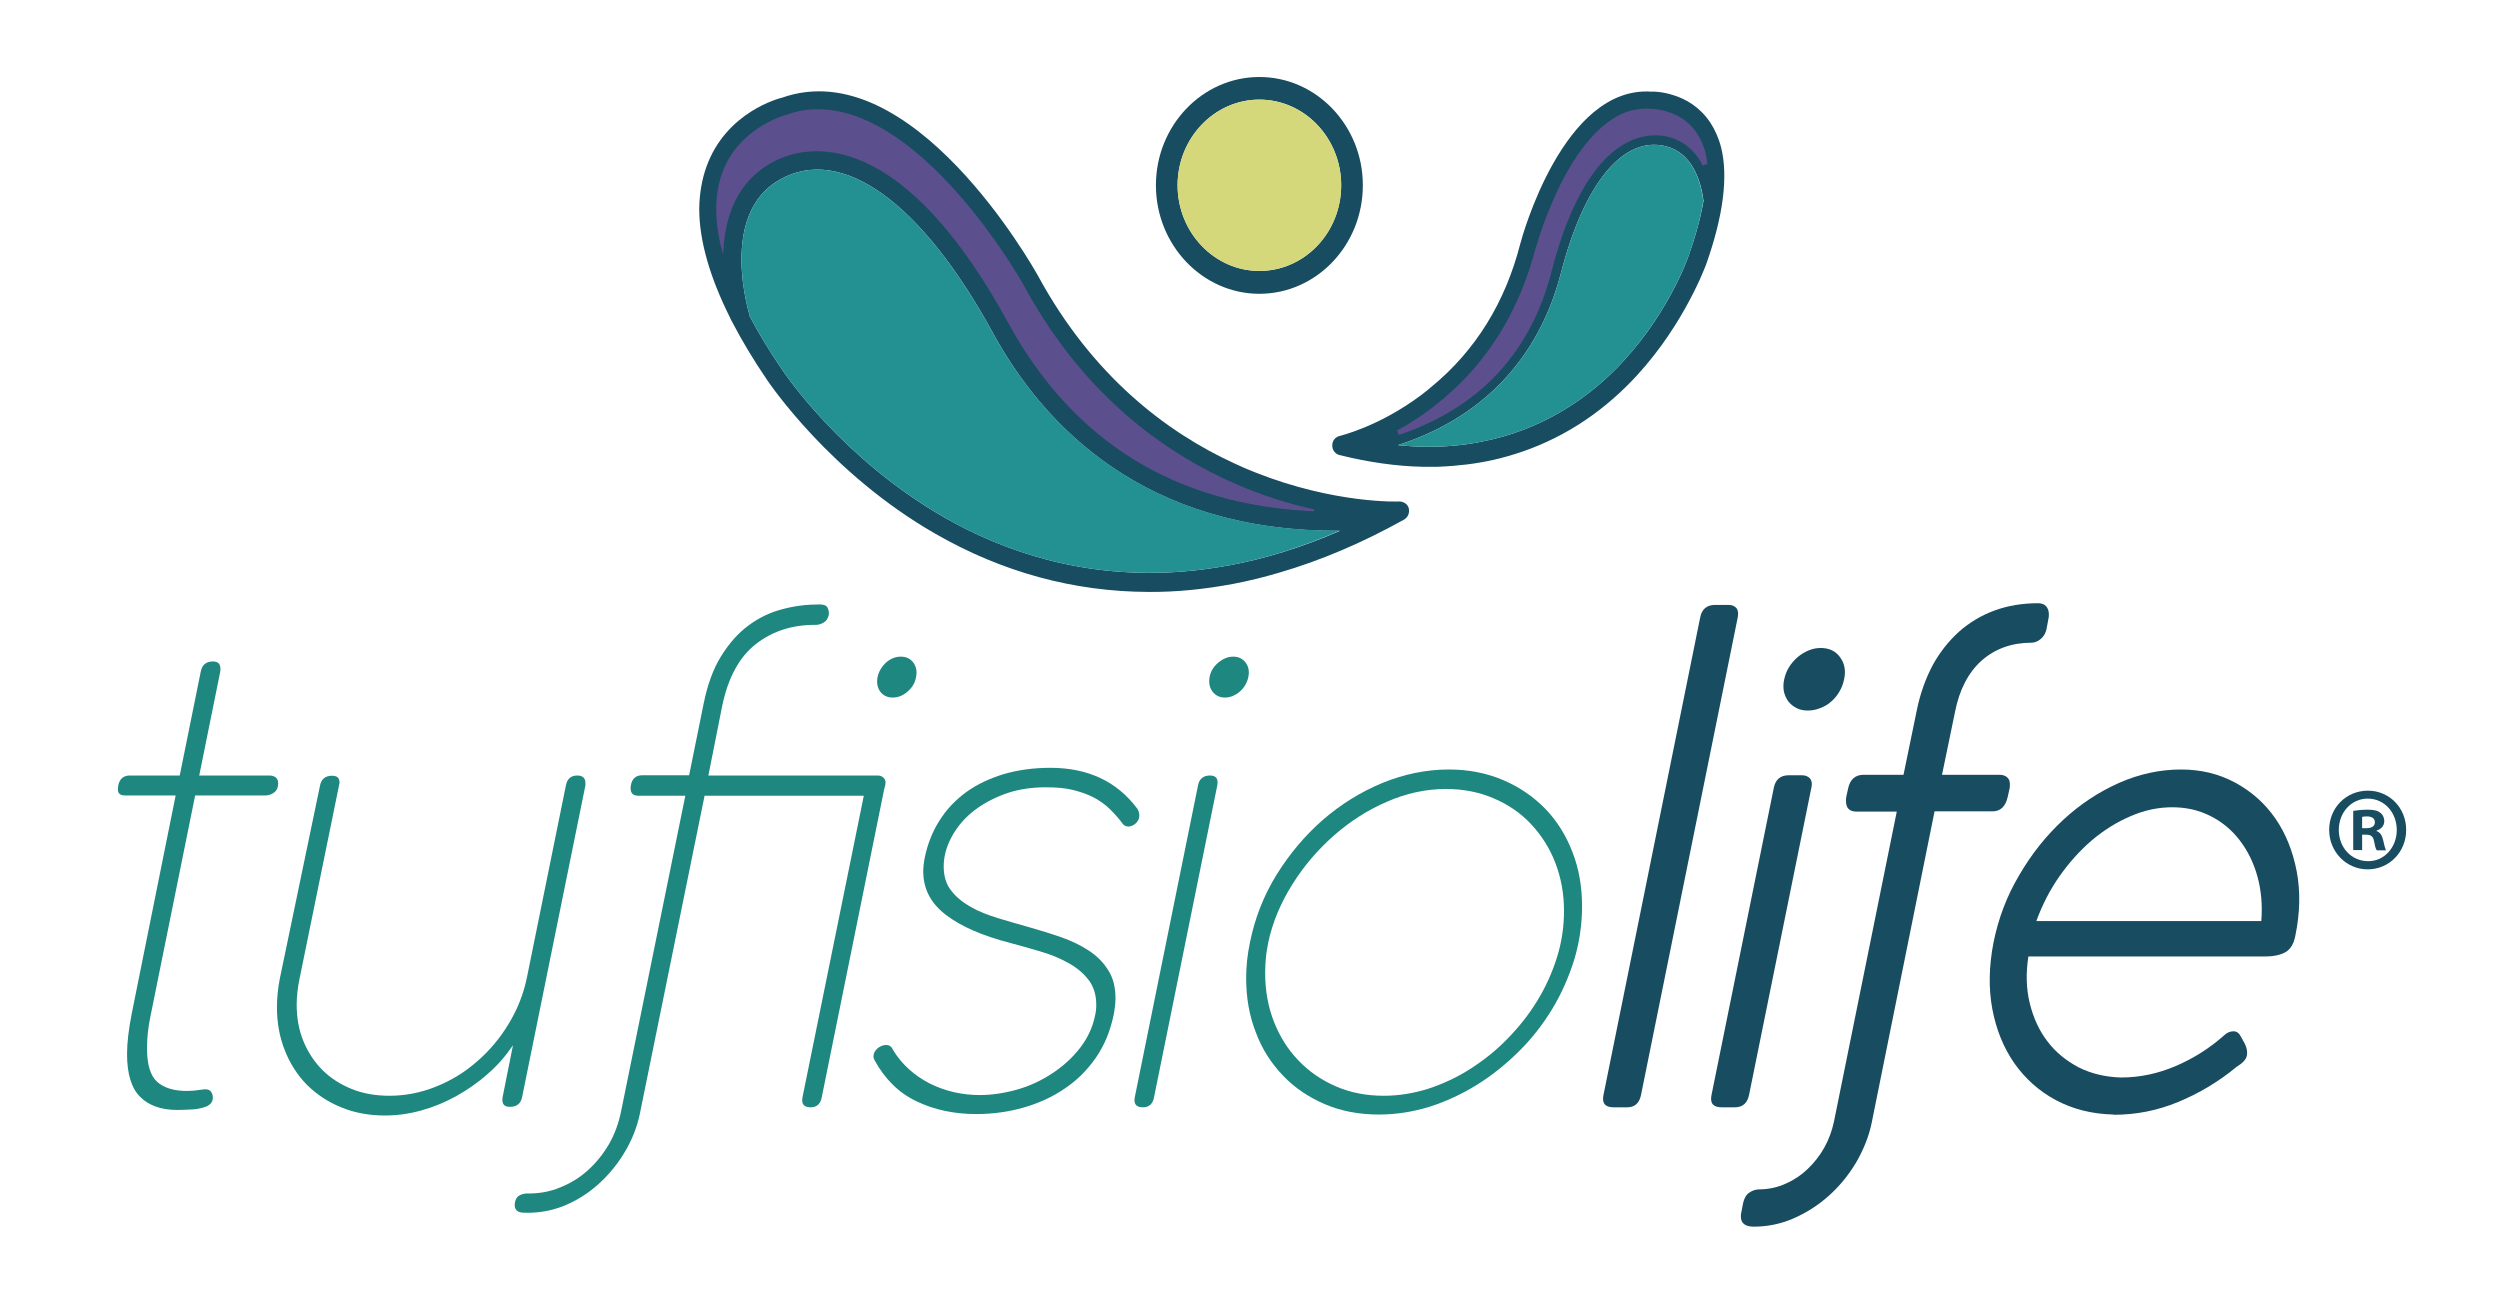 <?xml version="1.0" encoding="utf-8"?>
<!-- Generator: Adobe Illustrator 23.1.0, SVG Export Plug-In . SVG Version: 6.00 Build 0)  -->
<svg version="1.1" id="Capa_1" xmlns="http://www.w3.org/2000/svg" xmlns:xlink="http://www.w3.org/1999/xlink" x="0px" y="0px"
	 viewBox="0 0 1039 546" style="enable-background:new 0 0 1039 546;" xml:space="preserve">
<style type="text/css">
	.st0{fill:#184C60;}
	.st1{fill:#5C4F8D;stroke:#5C4F8D;stroke-width:0.75;stroke-miterlimit:10;}
	.st2{fill:#239092;}
	.st3{fill:#1D8780;}
	.st4{fill:#D5D87A;}
	.st5{fill:#5C4F8D;stroke:#5C4F8D;stroke-width:2;stroke-miterlimit:10;}
</style>
<g>
	<path class="st0" d="M585.5,211.3c-0.4-1.7-1.9-2.7-3.7-2.9c-0.5,0.1-27.3,1-60.2-12.1c-2.9-1.1-5.8-2.4-8.8-3.8
		c-27.8-12.8-58.6-36-81.3-77.7c-2.1-3.8-52.5-93.2-106.5-74.2c-0.9,0.2-23.2,5.8-31.4,28.7c-1.9,5.3-2.9,11.2-3,17.4
		c0,13.3,4.4,28.6,13,45.7c0,0,0,0.1,0,0.1c0.2,0.4,0.4,0.8,0.7,1.3c4,7.7,8.8,15.7,14.5,24.1c1.1,1.6,26.3,38.9,69.9,63.9
		c27.8,16,57.6,24.1,88.5,24.2c11.6,0.1,23.3-1.1,35.1-3.3c6.4-1.2,12.9-2.8,19.3-4.7c17.2-5,34.6-12.4,52-22.1
		C585.2,214.9,585.9,213.1,585.5,211.3 M300.3,103.5c-3.1-12.1-3-22.6,0.2-31.5c6.6-18.4,25.8-23.8,26.6-24
		c4.2-1.5,8.7-2.3,13.1-2.2c17.8,0,37.9,12.3,58.1,35.4c14.9,17,24.9,34.1,26.8,37.4l0,0.1c18.6,34.3,44.4,60.2,76.5,77.1
		c0.6,0.3,1.1,0.6,1.7,0.9c3,1.5,5.9,2.9,8.8,4.2c12.2,5.4,23.8,9,34.1,11.3c-57.1-2.5-99.7-28.6-126.7-78
		C371.8,47,331.4,61,320.3,67.4C305.7,75.6,301,90.2,300.3,103.5 M511.2,234.9c-6.6,1.2-13,2.1-19.3,2.6
		c-41.7,3.4-75.4-8.7-99.5-22.5c-42.8-24.6-66.5-60.1-67.5-61.6c-5.3-7.7-9.7-15.1-13.4-22.1l0.1,0c-0.1-0.4-13.2-42.1,12.4-56.6
		c25.7-14.6,58.9,9.2,88.6,63.6c21,38.5,63,82.9,144.3,82.3C540.9,227.6,525.6,232.2,511.2,234.9"/>
	<path class="st1" d="M546.1,212.1c-57.1-2.5-99.7-28.6-126.7-78C371.8,47,331.5,61,320.3,67.4c-14.6,8.2-19.2,22.8-20,36.1
		c-3.1-12-3-22.6,0.2-31.5c6.6-18.5,25.8-23.8,26.6-24c4.2-1.5,8.7-2.3,13.1-2.2c17.8,0,37.9,12.3,58.1,35.4
		c14.9,17,24.9,34.1,26.8,37.4l0,0.1c18.6,34.3,44.3,60.2,76.5,77.1c0.6,0.3,1.1,0.6,1.7,0.9c3,1.5,5.9,2.9,8.8,4.2
		C524.2,206.3,535.8,209.8,546.1,212.1"/>
	<path class="st2" d="M556.9,220.5c-16,7-31.3,11.7-45.7,14.4c-6.6,1.2-13,2.1-19.3,2.6c-41.7,3.4-75.5-8.7-99.5-22.5
		c-42.8-24.6-66.5-60.1-67.5-61.6c-5.3-7.7-9.7-15.1-13.4-22.1l0.1,0c-0.1-0.4-13.2-42.1,12.4-56.6c25.7-14.6,58.9,9.2,88.6,63.6
		C433.6,176.7,475.6,221.1,556.9,220.5"/>
	<path class="st3" d="M85.1,452.7c1.2,0,2.1,0.3,2.5,0.9c0.5,0.6,0.7,1.2,0.8,1.8c0.3,2.1-0.6,3.5-2.5,4.4c-1.8,0.7-3.9,1.2-6.3,1.3
		c-2.4,0.1-4.4,0.2-5.9,0.2c-6.6,0-11.8-1.8-15.4-5.4c-3.7-3.6-5.5-9.6-5.5-17.9c0-4.7,0.7-10.4,2-17L73,330.6H52.1
		c-2.1,0-3.1-0.8-3.1-2.5c0-1.9,0.5-3.3,1.3-4.3c0.9-1,2.1-1.5,3.5-1.5h20.9l8.7-43c0.5-2.9,2.2-4.4,5.1-4.4c2.1,0,3.1,1,3.1,3
		c0,0.6,0,1-0.1,1.4l-8.7,43H112c1.1,0,1.9,0.3,2.6,0.8c0.7,0.6,1,1.4,1,2.4c0,1.7-0.5,3-1.6,3.8c-1.1,0.8-2.3,1.3-3.7,1.3H81.1
		l-18.6,91.9c-0.5,2.5-0.9,4.9-1.1,7.1c-0.2,2.2-0.3,4.2-0.3,6.1c0,6.7,1.4,11.4,4.2,13.9c2.8,2.5,6.9,3.8,12.3,3.8
		c1.2,0,2.4-0.1,3.6-0.2C82.3,453,83.7,452.9,85.1,452.7"/>
	<path class="st3" d="M133,326.5c0.5-2.7,2.2-4.1,5-4.1c2.1,0,3.1,0.9,3.1,2.8c0,0.2,0,0.4-0.1,0.6c0,0.2-0.1,0.4-0.1,0.6
		l-16.5,80.8c-0.4,1.8-0.6,3.5-0.8,5.2c-0.2,1.7-0.3,3.4-0.3,5.1c0,5.5,0.9,10.6,2.8,15.2c1.9,4.6,4.5,8.6,7.9,12
		c3.4,3.4,7.5,6,12.2,7.9c4.7,1.9,10,2.8,15.7,2.8c6.6,0,13.1-1.3,19.3-3.8c6.3-2.5,12-6,17.1-10.5c5.1-4.4,9.5-9.6,13.1-15.6
		c3.6-5.9,6.2-12.4,7.6-19.3l16.2-79.8c0.5-2.7,2.1-4.1,4.7-4.1c2.2,0,3.4,1,3.4,3.1v1l-26.3,129.5c-0.5,2.7-2.2,4.1-5,4.1
		c-2.2,0-3.2-0.9-3.2-2.8c0-0.6,0-1,0.1-1.3l4.3-21.5c-3,4.4-6.4,8.4-10.5,11.9c-4,3.6-8.4,6.6-13,9.2c-4.7,2.6-9.5,4.6-14.6,6
		c-5,1.4-10.1,2.1-15.1,2.1c-6.6,0-12.7-1.1-18.2-3.4c-5.5-2.2-10.2-5.4-14.2-9.3c-3.9-4-7-8.7-9.2-14.3c-2.2-5.5-3.3-11.5-3.3-18
		c0-3.8,0.4-7.8,1.2-11.9L133,326.5z"/>
	<path class="st3" d="M285.7,326.4c0.5-2.7,2.1-4.1,4.6-4.1c2.8,0,3.9,1.4,3.4,4.1l-27.8,136.6c-1.2,5.7-3.4,11.1-6.5,16.2
		c-3.1,5.1-6.8,9.5-11.1,13.3c-4.3,3.8-9.1,6.7-14.3,8.8c-5.2,2-10.6,2.9-16.2,2.7c-1.6,0-2.7-0.4-3.3-1.2c-0.6-0.8-0.7-1.8-0.5-3
		c0.3-1.6,1-2.6,2.1-3.1c1.1-0.5,2.1-0.7,3-0.7c4.8,0.1,9.4-0.7,13.7-2.5c4.3-1.7,8.2-4.1,11.6-7.2c3.4-3.1,6.3-6.7,8.7-10.8
		c2.4-4.2,4-8.7,5-13.5L285.7,326.4z M294.4,322.3h70.4c1.2,0,2.2,0.5,2.8,1.4c0.5,0.8,0.5,1.6,0.3,2.7c-0.1,0.4-0.2,0.8-0.4,1.4
		l-26,128.3c-0.5,2.7-2.1,4.1-4.6,4.1c-2.8,0-3.9-1.4-3.4-4.1L359,330.7h-93.8c-2.5,0-3.5-1.5-3-4.4c0.5-2.7,2.1-4.1,4.7-4.1h19.5
		l6-29.6c1.6-8,4-14.6,7.3-19.9c3.3-5.3,7-9.5,11.3-12.7c4.3-3.2,9-5.5,14.1-6.8c5.1-1.4,10.3-2,15.6-2c1.6,0,2.7,0.4,3.2,1.3
		c0.5,0.9,0.7,2,0.5,3.3c-0.4,1.4-1.1,2.4-2.2,3c-1.1,0.6-2.1,0.9-3.1,0.9c-9.8-0.1-18.1,2.6-25,8c-6.9,5.4-11.6,14.1-14,25.9
		L294.4,322.3z M364.7,281.4c-0.4,2.3-0.1,4.3,1.1,6c1.2,1.6,2.9,2.5,5.2,2.5c2.2,0,4.3-0.8,6.2-2.5c1.9-1.6,3.1-3.6,3.5-6
		c0.5-2.3,0.1-4.3-1.1-6c-1.2-1.6-2.9-2.5-5.2-2.5c-2.2,0-4.3,0.8-6.2,2.5C366.4,277.1,365.2,279.1,364.7,281.4"/>
	<path class="st3" d="M363.4,440.5c-0.3-0.6-0.4-1-0.4-1.4c0-1.3,0.6-2.4,1.7-3.4c1.1-0.9,2.3-1.4,3.6-1.4c1.3,0,2.3,0.7,2.8,2
		c3.7,6.1,8.9,10.7,15.3,14c6.4,3.2,13.4,4.8,20.8,4.8c5.1,0,10.3-0.8,15.6-2.3c5.3-1.5,10.1-3.8,14.5-6.7
		c4.4-2.9,8.3-6.4,11.5-10.5c3.2-4.1,5.3-8.6,6.3-13.5c0.2-0.8,0.3-1.5,0.4-2.3c0.1-0.8,0.1-1.6,0.1-2.3c0-4.1-1.1-7.6-3.3-10.4
		c-2.2-2.8-5.1-5.2-8.5-7c-3.4-1.9-7.3-3.5-11.5-4.7c-4.3-1.3-8.4-2.4-12.4-3.5c-11.6-3-20.6-6.9-26.8-11.7
		c-6.3-4.8-9.4-10.8-9.4-18.1c0-1,0.1-2,0.2-3c0.1-0.9,0.3-1.9,0.5-3c1.2-5.6,3.2-10.7,6.2-15.3c2.9-4.6,6.7-8.5,11.1-11.7
		c4.5-3.2,9.6-5.6,15.5-7.4c5.9-1.7,12.3-2.6,19.3-2.6c15.6,0,27.6,5.6,36.1,16.9c0.6,0.9,0.9,1.9,0.9,3c0,1.2-0.5,2.3-1.5,3.2
		c-1,0.9-2,1.3-3.1,1.3c-1.1,0-1.9-0.5-2.5-1.4c-1.6-2.2-3.4-4.1-5.3-6c-1.9-1.8-4.1-3.4-6.6-4.7c-2.5-1.3-5.4-2.3-8.6-3.1
		c-3.2-0.8-7-1.1-11.3-1.1c-6.5,0-12.4,1-17.6,3c-5.2,2-9.6,4.5-13.3,7.6c-3.7,3.1-6.5,6.7-8.5,10.6c-2,3.9-3,7.8-3,11.7
		c0,4,1,7.4,3.1,10c2,2.7,4.8,4.9,8.1,6.8c3.3,1.9,7.2,3.4,11.4,4.7c4.2,1.3,8.6,2.5,13.1,3.8c4.5,1.3,8.8,2.6,13.1,4.1
		c4.3,1.5,8,3.3,11.4,5.5c3.4,2.2,6.1,4.9,8.1,8.1c2.1,3.2,3.1,7.1,3.1,11.8c0,1-0.1,2.1-0.2,3.2c-0.1,1.1-0.3,2.2-0.5,3.4
		c-1.4,6.8-3.8,12.8-7.4,18c-3.6,5.2-7.9,9.5-13,12.9c-5.1,3.5-10.8,6.1-17.1,7.9c-6.3,1.8-12.8,2.7-19.7,2.7
		c-9.2,0-17.5-1.8-24.8-5.3C373.5,454.2,367.7,448.4,363.4,440.5"/>
	<path class="st3" d="M497.9,326.4c0.5-2.7,2.2-4.1,5-4.1c2.5,0,3.5,1.4,3,4.1l-26.3,129.7c-0.5,2.7-2.1,4.1-4.6,4.1
		c-2.8,0-3.9-1.4-3.4-4.1L497.9,326.4z M502.7,281.4c0.4-2.3,1.6-4.3,3.6-6c1.9-1.6,4-2.5,6.2-2.5c2.2,0,3.9,0.8,5.2,2.5
		c1.2,1.6,1.6,3.6,1.1,6c-0.5,2.3-1.6,4.3-3.5,6c-1.9,1.6-4,2.5-6.2,2.5c-2.2,0-3.9-0.8-5.2-2.5
		C502.7,285.8,502.3,283.8,502.7,281.4"/>
	<path class="st3" d="M519.5,391.6c2-9.9,5.6-19.2,11-28c5.4-8.7,11.8-16.3,19.2-22.8c7.5-6.5,15.7-11.6,24.8-15.4
		c9.1-3.7,18.3-5.6,27.7-5.6c8.2,0,15.7,1.5,22.5,4.4c6.8,2.9,12.6,6.9,17.5,11.9c4.9,5.1,8.6,11,11.3,18c2.7,6.9,4,14.4,4,22.5
		c0,7.7-1.1,15.1-3.3,22.4c-2.3,7.3-5.3,14.1-9.2,20.5c-3.9,6.4-8.5,12.3-13.9,17.6c-5.4,5.3-11.2,10-17.4,13.8
		c-6.3,3.9-12.8,6.9-19.7,9.1c-6.9,2.1-13.9,3.2-20.9,3.2c-8.2,0-15.7-1.4-22.5-4.3c-6.7-2.9-12.6-6.8-17.4-11.9
		c-4.9-5.1-8.7-11-11.3-18c-2.7-6.9-4-14.4-4-22.5C517.9,401.8,518.4,396.8,519.5,391.6 M527.1,391.6c-0.4,2.1-0.8,4.3-1,6.5
		c-0.2,2.1-0.3,4.3-0.3,6.3c0,7.2,1.2,13.9,3.6,20.1c2.4,6.2,5.8,11.6,10.2,16.2c4.4,4.6,9.6,8.2,15.6,10.8c6,2.6,12.7,3.9,19.9,3.9
		c6.2,0,12.3-1,18.4-2.9c6.1-2,12-4.7,17.6-8.3c5.6-3.6,10.8-7.7,15.5-12.6c4.7-4.8,8.9-10.1,12.3-15.7c3.5-5.7,6.2-11.7,8.2-18.1
		c2-6.4,2.9-12.8,2.9-19.2c0-7.1-1.2-13.8-3.6-20c-2.4-6.2-5.8-11.5-10.1-16.1c-4.3-4.6-9.4-8.1-15.5-10.7c-6-2.6-12.7-3.9-19.9-3.9
		c-8.3,0-16.5,1.8-24.5,5.3c-8.1,3.5-15.4,8.2-22.1,14.1c-6.7,5.9-12.5,12.7-17.3,20.4C532.3,375.2,528.9,383.2,527.1,391.6"/>
	<path class="st0" d="M706.6,256.6c0.7-3.5,2.8-5.2,6.2-5.2h5.6c1.5,0,2.6,0.5,3.3,1.4c0.7,0.9,0.8,2.2,0.5,3.8l-40.2,198.5
		c-0.7,3.4-2.6,5.1-5.8,5.1h-5.6c-3.5,0-4.9-1.7-4.2-5.1L706.6,256.6z"/>
	<path class="st0" d="M737.2,327.4c0.7-3.5,2.8-5.2,6.2-5.2h5.5c1.5,0,2.6,0.5,3.4,1.4c0.7,0.9,0.9,2.2,0.5,3.8l-25.9,127.7
		c-0.7,3.4-2.7,5.1-5.9,5.1h-5.5c-3.5,0-4.9-1.7-4.2-5.1L737.2,327.4z M741.5,282.4c0.4-1.8,1-3.5,2-5.1c1-1.6,2.2-3,3.6-4.2
		c1.4-1.2,2.9-2.1,4.6-2.8c1.7-0.7,3.3-1,5-1c3.5,0,6.2,1.3,8,3.8c1.9,2.5,2.5,5.6,1.7,9.3c-0.4,1.8-1,3.5-2,5.1
		c-0.9,1.6-2.1,3-3.4,4.1c-1.3,1.2-2.9,2.1-4.6,2.7c-1.7,0.7-3.4,1-5.1,1c-1.7,0-3.2-0.3-4.6-1c-1.4-0.7-2.5-1.6-3.4-2.7
		c-0.9-1.2-1.5-2.5-1.9-4.1C741.1,285.9,741.1,284.2,741.5,282.4"/>
	<path class="st0" d="M788.3,337.3h-16.8c-2.9,0-4.3-1.5-4.3-4.4c0-0.7,0-1.3,0.1-1.7l0.8-3.6c0.8-3.7,3-5.6,6.4-5.6h16.6l5.5-26.7
		c1.4-7,3.7-13.3,6.6-18.8c3-5.5,6.7-10.1,11-14c4.3-3.8,9.3-6.8,14.8-8.8c5.5-2,11.5-3,18-3c1.5,0,2.6,0.4,3.4,1.3
		c0.7,0.8,1.1,1.9,1.1,3.2c0,0.7,0,1.2-0.1,1.6l-0.9,4.8c-0.4,1.6-1.1,2.9-2.3,3.9c-1.2,1-2.5,1.6-3.8,1.6c-8.3,0-15.2,2.5-20.8,7.4
		c-5.5,4.9-9.3,12.1-11.1,21.4l-5.4,26.1h23.9c1.2,0,2.3,0.3,3.1,1c0.8,0.6,1.2,1.6,1.2,2.9c0,0.8,0,1.3-0.1,1.7l-0.8,3.6
		c-0.9,4-3,6-6.4,6h-24l-26.1,129.3c-1.2,5.9-3.5,11.5-6.6,16.8c-3.2,5.3-7,9.9-11.4,13.8c-4.4,3.9-9.3,7-14.6,9.3
		s-10.8,3.4-16.4,3.4c-3.6,0-5.4-1.4-5.4-4.2c0-0.6,0-1,0.1-1.3l0.9-4.6c0.5-1.9,1.3-3.3,2.6-4.1c1.3-0.9,2.7-1.3,4.2-1.3h0.4
		c3.7-0.1,7.2-0.9,10.5-2.4c3.4-1.5,6.4-3.5,9.1-6.1c2.7-2.6,5-5.5,6.9-8.9c1.9-3.4,3.2-7,4-10.8L788.3,337.3z"/>
	<path class="st0" d="M878.4,463.2c-8.9-0.2-16.9-2.2-24-6c-7.1-3.8-12.8-9-17.3-15.4c-4.5-6.5-7.5-14-9.1-22.5
		c-1.6-8.6-1.4-17.8,0.5-27.6c2-9.9,5.5-19.3,10.7-28c5.1-8.8,11.2-16.4,18.2-22.9c7-6.5,14.7-11.6,23.2-15.4
		c8.4-3.7,17-5.6,25.8-5.6c8.3,0,15.8,1.8,22.6,5.5c6.7,3.6,12.3,8.6,16.6,14.8c4.3,6.2,7.3,13.6,8.9,22c1.6,8.4,1.4,17.4-0.6,27
		c-0.7,3.5-2.2,5.7-4.4,6.8c-2.2,1.1-4.8,1.6-7.8,1.6H843c-1.1,7-0.9,13.6,0.6,19.6c1.5,6,3.9,11.3,7.4,15.8
		c3.4,4.5,7.8,8,12.9,10.7c5.2,2.6,11,4,17.4,4.2h0.4c7.6,0,15.1-1.6,22.4-4.7c7.3-3.1,14-7.3,20-12.6c1.3-1.3,2.7-1.9,4.1-1.9
		c1.4,0,2.4,0.8,3.1,2.2l1.6,2.9c0.9,1.8,1.2,3.5,0.9,5c-0.3,1.6-1.7,3.1-4.3,4.7c-7.5,6.2-15.6,11-24.3,14.6
		c-8.7,3.6-17.6,5.3-26.8,5.3H878.4z M902.8,335.5c-5.8,0-11.6,1.2-17.3,3.7c-5.7,2.4-11.1,5.8-16.1,10c-5,4.3-9.5,9.3-13.5,15
		s-7.2,12-9.6,18.6h93.5c0.5-6.5,0-12.7-1.6-18.5c-1.6-5.8-4.1-10.8-7.4-15.1c-3.3-4.3-7.4-7.7-12.2-10.1
		C913.8,336.7,908.6,335.5,902.8,335.5"/>
	<path class="st0" d="M523.4,32c-23.7,0-43,20.2-43,45c0,24.8,19.3,45.1,43,45.1c23.7,0,43-20.2,43-45.1
		C566.4,52.2,547.1,32,523.4,32 M523.4,112.6c-18.7,0-34-16-34-35.6c0-19.6,15.3-35.6,34-35.6c18.8,0,34,16,34,35.6
		C557.4,96.7,542.1,112.6,523.4,112.6"/>
	<path class="st4" d="M557.4,77c0,19.7-15.2,35.6-34,35.6c-18.7,0-34-16-34-35.6c0-19.6,15.3-35.6,34-35.6
		C542.1,41.4,557.4,57.4,557.4,77"/>
	<path class="st0" d="M715.3,61.3c-1-3.9-2.6-7.5-4.6-10.5c-4.3-6.4-10.2-9.7-15.1-11.2c-4.9-1.6-8.8-1.6-9.2-1.5
		c-36.7-2.6-53.9,60.6-54.6,63.3c-6.2,24.2-18.5,44.2-36.7,59.2c-1.5,1.3-3,2.5-4.6,3.7c-17.7,13.2-33.6,16.8-33.8,16.9
		c-1.9,0.5-3,2.1-3,3.8c-0.1,1.9,1.1,3.6,2.9,4.1c12.1,3,23.8,4.7,34.9,4.9c2,0,4,0,5.9,0c2.3-0.1,4.4-0.2,6.6-0.4
		c7.5-0.6,14.8-1.8,21.9-3.8c18.8-5.2,35.7-15,50.3-29.5c21.8-21.6,31.8-47.6,32.9-50.5C716.2,89.7,718.3,73.4,715.3,61.3
		 M701.6,106.8L701.6,106.8c-0.1,0.3-8.9,25.7-31,47.5c-10.8,10.7-29.2,24.5-55.6,29.4c-4,0.8-7.9,1.3-11.8,1.6
		c-7.1,0.6-14.5,0.5-22.2-0.3c44-14.3,61.1-46,67.7-71.4c9.7-37.6,26-57.3,43.7-52.8c10.9,2.8,14.5,14.3,15.6,22.7
		C706.8,90.4,704.7,98.2,701.6,106.8 M693.5,55.8c-7.7-1.9-34-3.7-49.6,56.5c-8.6,33.7-29.8,56.3-62.8,67.4
		c5.5-3,11.5-6.8,17.5-11.8c1.6-1.2,3.2-2.6,4.8-4.1c0.3-0.2,0.5-0.5,0.8-0.7c16.9-15.5,28.6-35.5,34.8-59.3l0.2-0.4
		c0.6-2.3,4.1-14.2,10.3-26.6c8.5-16.8,18.4-27.2,28.6-30c2.5-0.6,5.1-0.9,7.8-0.7c0.1,0,11.9,0,18.2,9.4c2.3,3.5,3.7,7.8,4.2,12.9
		C705.6,62.7,701,57.7,693.5,55.8"/>
	<path class="st2" d="M707.9,83.5c-1.1,6.9-3.2,14.7-6.3,23.3v0c-0.1,0.2-8.9,25.7-31,47.5c-10.8,10.7-29.2,24.5-55.6,29.4
		c-4,0.8-7.9,1.3-11.8,1.6c-7.1,0.6-14.5,0.5-22.2-0.3c44-14.3,61.1-46,67.7-71.4c9.7-37.6,26-57.3,43.7-52.8
		C703.3,63.6,706.8,75.1,707.9,83.5"/>
	<path class="st5" d="M708.6,68.4c-2.9-5.7-7.6-10.6-15.1-12.5c-7.7-1.9-34-3.7-49.6,56.5c-8.6,33.7-29.8,56.3-62.8,67.4
		c5.5-3,11.5-6.8,17.5-11.8c1.6-1.2,3.2-2.6,4.8-4.1c0.2-0.2,0.5-0.5,0.8-0.7c16.9-15.5,28.6-35.5,34.8-59.3l0.2-0.4
		c0.6-2.3,4.1-14.1,10.3-26.6c8.5-16.8,18.4-27.2,28.6-30c2.5-0.6,5.1-0.9,7.8-0.7c0.1,0,11.9,0,18.2,9.3
		C706.6,59,708.1,63.2,708.6,68.4"/>
	<g>
		<path class="st0" d="M1000,344.9c0,9.2-7,16.4-16,16.4c-8.9,0-16-7.3-16-16.4c0-9.2,7.1-16.3,16.1-16.3
			C993,328.6,1000,335.7,1000,344.9z M972,344.9c0,7.3,5.2,13,12.2,13c6.7,0.1,11.9-5.8,11.9-12.9c0-7.3-5.1-13.1-12.1-13.1
			C977.2,331.9,972,337.7,972,344.9z M981.6,353.3H978V337c1.4-0.2,3.4-0.5,6-0.5c2.9,0,4.3,0.5,5.3,1.3c0.9,0.7,1.6,1.9,1.6,3.5
			c0,2-1.4,3.3-3.2,3.9v0.2c1.5,0.5,2.3,1.8,2.8,4c0.5,2.5,0.9,3.4,1.1,4h-3.8c-0.5-0.6-0.8-2-1.2-4c-0.3-1.7-1.2-2.5-3.2-2.5h-1.7
			V353.3z M981.7,344.2h1.7c2,0,3.6-0.7,3.6-2.4c0-1.5-1-2.5-3.3-2.5c-0.9,0-1.6,0.1-2,0.2V344.2z"/>
	</g>
</g>
</svg>
